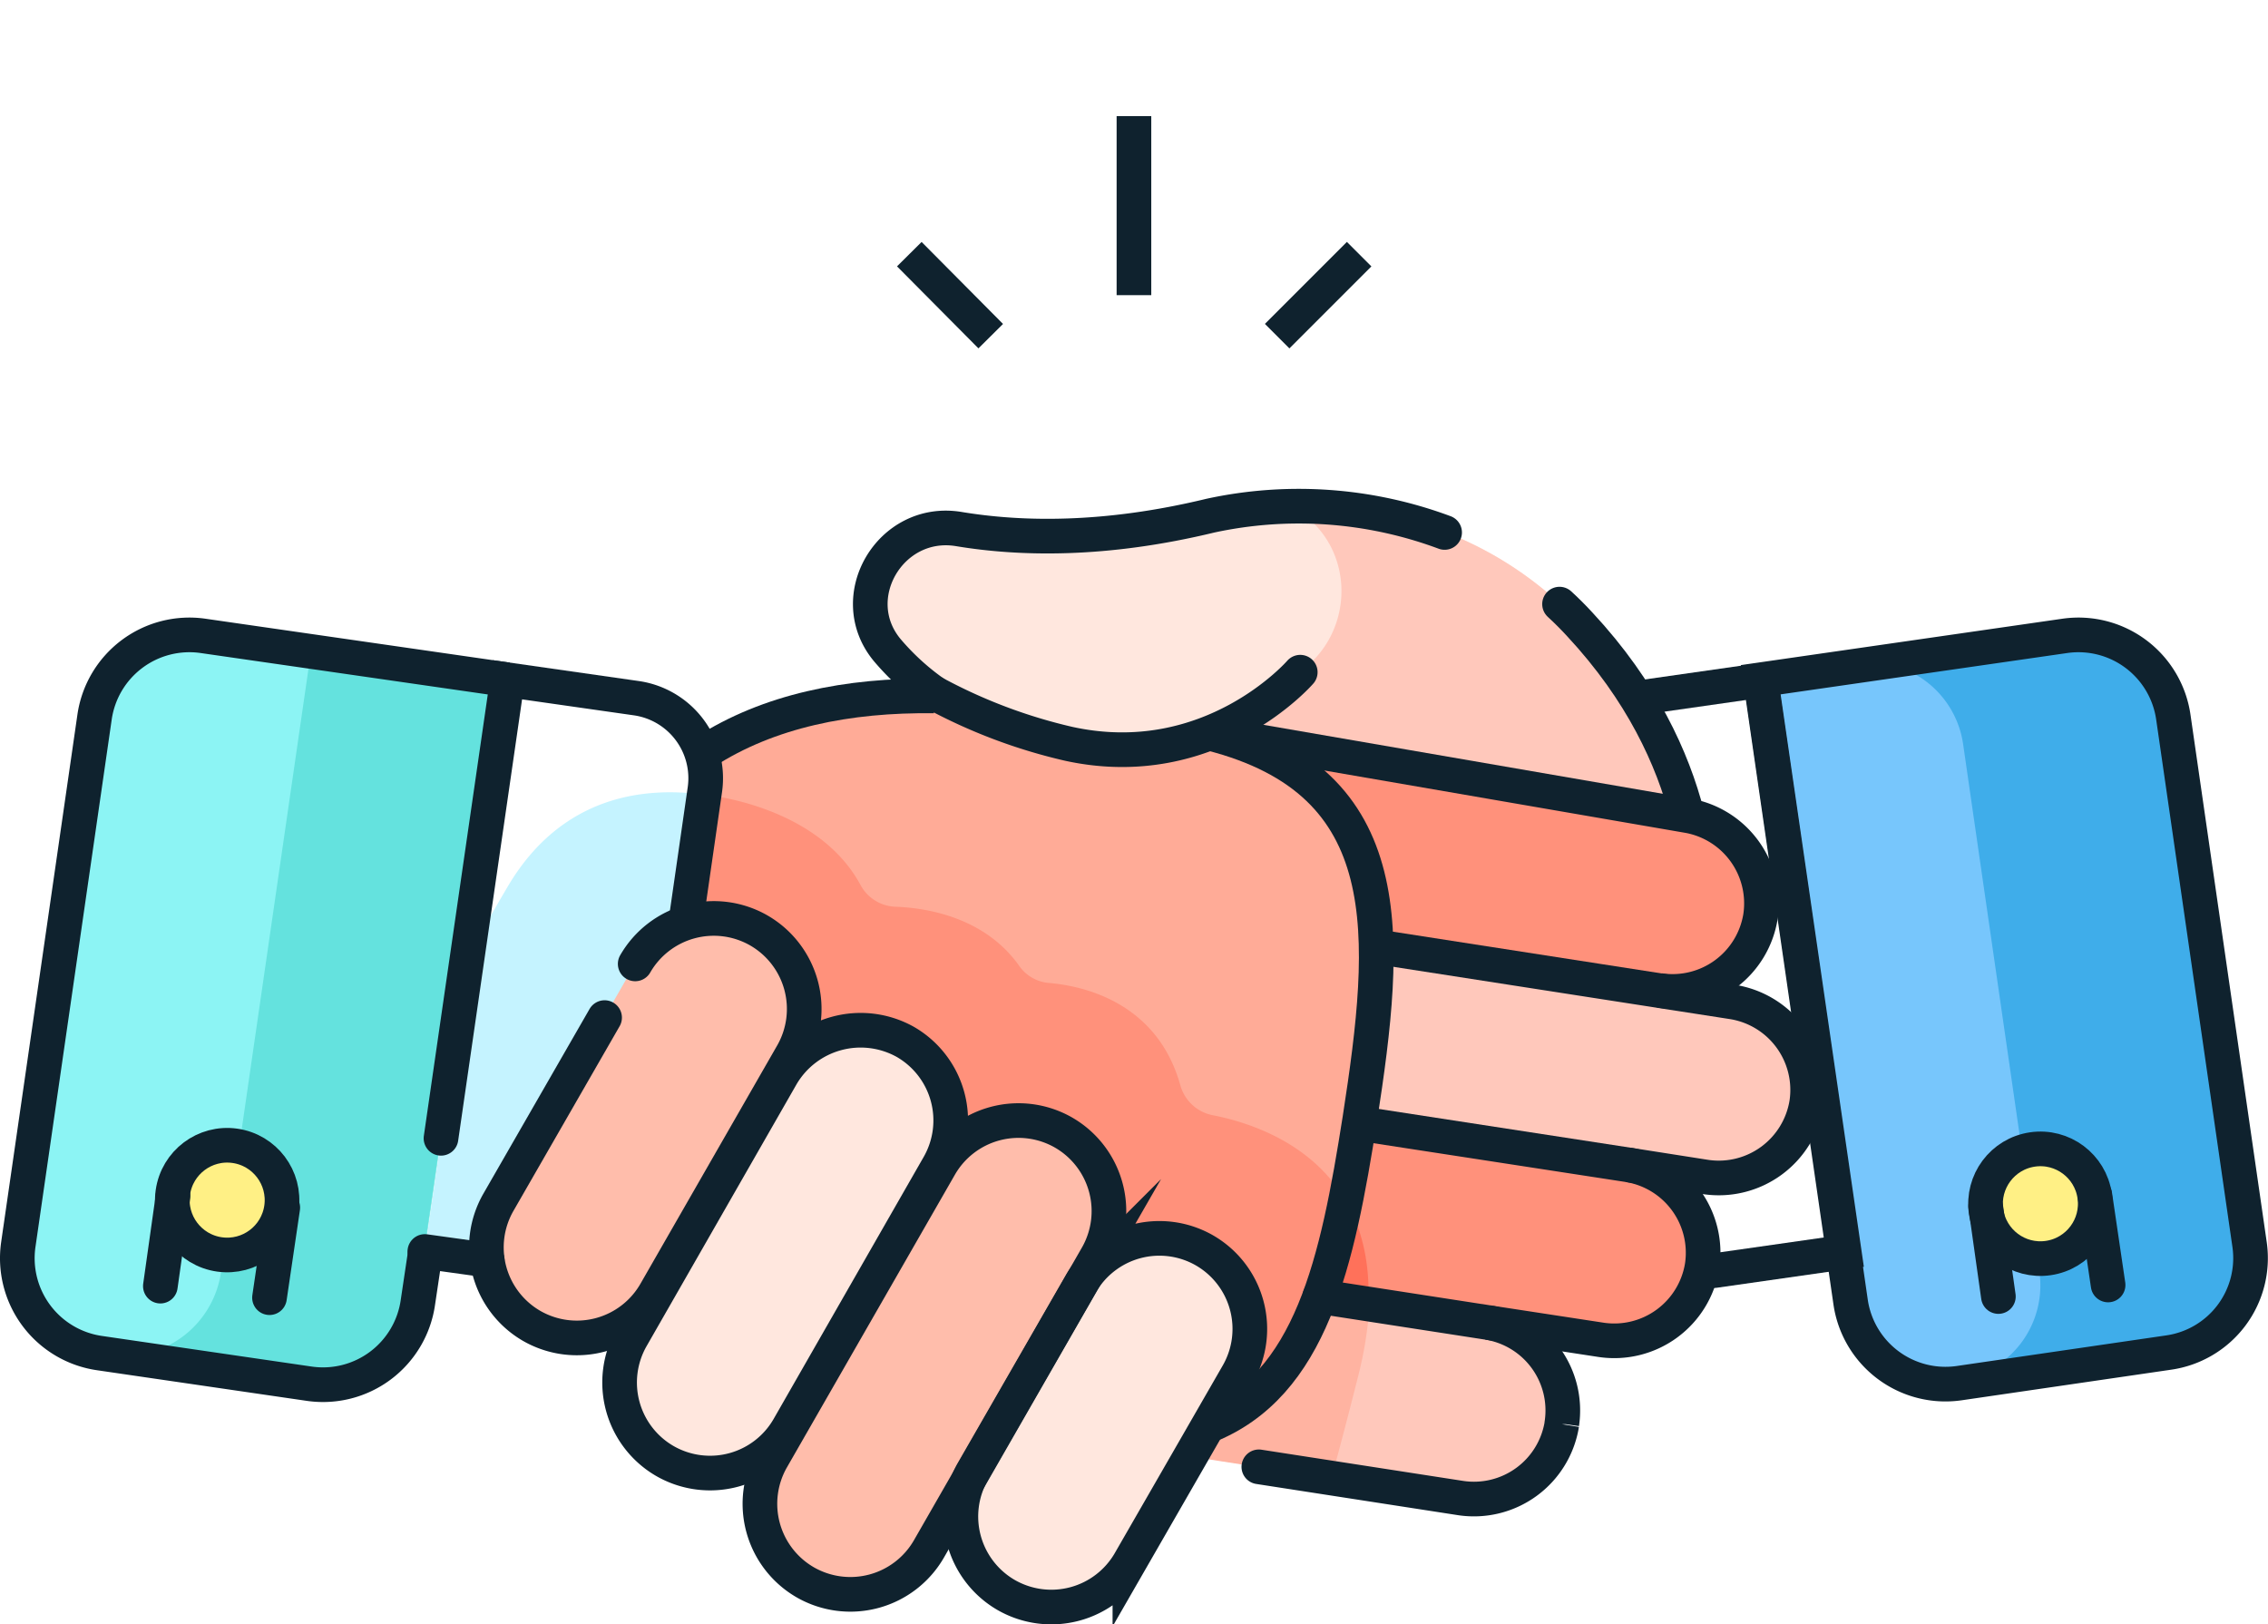 <svg xmlns="http://www.w3.org/2000/svg" id="a6bde80b-8d9b-41fb-a0d1-63291b3692b8" data-name="&#x421;&#x43B;&#x43E;&#x439; 1" viewBox="0 0 392.76 281.29"><defs><style>.\35 b28fc04-537a-4587-a6fd-acd9765b1258,.\39 ad88c6e-6420-4b4b-bb03-e82363bf7df4,.d996a280-63a0-49d9-bbe8-102dda5798be,.e996fc13-1025-4026-b2fc-6905ab1b2d0a{fill:none;stroke-miterlimit:10;}.\35 b28fc04-537a-4587-a6fd-acd9765b1258,.\39 ad88c6e-6420-4b4b-bb03-e82363bf7df4{stroke:#0f222e;stroke-width:6px;}.d996a280-63a0-49d9-bbe8-102dda5798be,.e996fc13-1025-4026-b2fc-6905ab1b2d0a{stroke:#fff;stroke-width:4.02px;}.\35 b28fc04-537a-4587-a6fd-acd9765b1258,.e996fc13-1025-4026-b2fc-6905ab1b2d0a{stroke-linecap:round;}.\38 6058f48-cbe8-4aa5-98b9-43f4cb933880{fill:#fff;}.\31 90ec7d3-7994-4313-bcd0-6b5b4165a071{fill:#77c6fc;}.a0b8076a-8043-4d4f-90a8-9198c609ecf1{fill:#3fadea;}.cc2d807c-4cbe-40e3-a7f0-4be893e999ac{fill:#fff085;}.\32 063747d-1a95-4dda-b785-ff3801d0f699{fill:#ff917b;}.d6310cfe-c850-4054-9a49-cde49df07a9b{fill:#ffe7de;}.fb927e9c-6f21-4028-8207-f45a509c31bd{fill:#ffab97;}.\36 54ffbc6-b1fd-4dc5-b550-fcbad7acb329{fill:#ffc8bb;}.fa780f97-9f69-487f-8fbe-8830179777fc{fill:#ffb3a1;}.a84b9db7-4b73-45ee-9966-a607559846c8{fill:#ff715a;}.\37 dc2a502-2c2d-480d-bb85-8fbdd297b029{fill:#c5f3ff;}.\37 c0f22e5-2f0f-42b4-82f7-307a34ebf84b{fill:#8cf4f4;}.\36 d9f6506-fe38-46ab-a7b9-2f7793eb8eab{fill:#64e2de;}.\31 30cf4a2-2a00-4c3e-9abb-2094aa3050d7{fill:#ffbdab;}</style></defs><title>partners</title><g id="563e980a-56af-49b4-9405-b5258187bd8b" data-name="sheens 2"><g id="0badaede-80d0-4d48-8eef-f89308f6c376" data-name="sheens 2"><line class="9ad88c6e-6420-4b4b-bb03-e82363bf7df4" x1="196.37" y1="20.11" x2="196.37" y2="51.11"></line><line class="9ad88c6e-6420-4b4b-bb03-e82363bf7df4" x1="235.37" y1="44.01" x2="221.17" y2="58.21"></line><line class="9ad88c6e-6420-4b4b-bb03-e82363bf7df4" x1="157.47" y1="44.01" x2="171.57" y2="58.21"></line></g></g><g id="144618de-2502-4dfe-8084-ab69230bc937" data-name="sheens 1"><g id="2c05efe3-161e-4979-9b9a-890926576bd1" data-name="sheens 1"><circle class="d996a280-63a0-49d9-bbe8-102dda5798be" cx="58.07" cy="80.01" r="4.7"></circle><circle class="d996a280-63a0-49d9-bbe8-102dda5798be" cx="292.17" cy="38.41" r="4.7"></circle><line class="e996fc13-1025-4026-b2fc-6905ab1b2d0a" x1="111.77" y1="2.01" x2="111.77" y2="5.61"></line><line class="e996fc13-1025-4026-b2fc-6905ab1b2d0a" x1="111.77" y1="16.51" x2="111.77" y2="20.11"></line><line class="e996fc13-1025-4026-b2fc-6905ab1b2d0a" x1="120.77" y1="11.11" x2="117.17" y2="11.11"></line><line class="e996fc13-1025-4026-b2fc-6905ab1b2d0a" x1="106.27" y1="11.11" x2="102.67" y2="11.11"></line><line class="e996fc13-1025-4026-b2fc-6905ab1b2d0a" x1="344.97" y1="61.91" x2="344.97" y2="65.51"></line><line class="e996fc13-1025-4026-b2fc-6905ab1b2d0a" x1="344.97" y1="76.41" x2="344.97" y2="80.01"></line><line class="e996fc13-1025-4026-b2fc-6905ab1b2d0a" x1="353.97" y1="71.01" x2="350.37" y2="71.01"></line><line class="e996fc13-1025-4026-b2fc-6905ab1b2d0a" x1="339.47" y1="71.01" x2="335.87" y2="71.01"></line></g></g><g id="953c15a5-b56c-429f-b095-1a1c5ce76630" data-name="header_partners"><g id="5be407f1-0432-4fe8-a05a-c30d75a7fa4c" data-name="fill"><path class="5b28fc04-537a-4587-a6fd-acd9765b1258" d="M194.47,96.31c1.3.8,2.6,1.6,3.9,2.5"></path><path class="86058f48-cbe8-4aa5-98b9-43f4cb933880" d="M296.87,219.91l22.4-3.2-14.4-99-22.4,3.2a14,14,0,0,0-11.8,15.8l10.4,71.4A14,14,0,0,0,296.87,219.91Z"></path><path class="190ec7d3-7994-4313-bcd0-6b5b4165a071" d="M375.57,234.21l-36.3,5.3a16.6,16.6,0,0,1-18.8-14.1l-15.6-107.7,52.7-7.6a16.6,16.6,0,0,1,18.8,14.1l13.2,91.3A16.52,16.52,0,0,1,375.57,234.21Z"></path><path class="a0b8076a-8043-4d4f-90a8-9198c609ecf1" d="M389.67,215.41l-13.2-91.3a16.6,16.6,0,0,0-18.8-14.1l-32.7,4.7a16.57,16.57,0,0,1,15,14.2l13.2,91.3a16.6,16.6,0,0,1-14.1,18.8l-3.6.5a16.25,16.25,0,0,0,3.8-.1l36.3-5.3A16.5,16.5,0,0,0,389.67,215.41Z"></path><circle class="cc2d807c-4cbe-40e3-a7f0-4be893e999ac" cx="353.34" cy="208.47" r="9.5" transform="translate(-26.28 52.9) rotate(-8.26)"></circle><polygon class="2063747d-1a95-4dda-b785-ff3801d0f699" points="115.87 134.81 53.57 124.31 39.27 210.11 115.87 219.61 115.87 134.81"></polygon><path class="d6310cfe-c850-4054-9a49-cde49df07a9b" d="M255.47,212.81h0a17.21,17.21,0,0,0-20.4-13.1L156.37,217a17.21,17.21,0,0,0-13.1,20.4h0a17.21,17.21,0,0,0,20.4,13.1l78.7-17.3A17.21,17.21,0,0,0,255.47,212.81Z"></path><path class="fb927e9c-6f21-4028-8207-f45a509c31bd" d="M234.07,182.41h0a17.21,17.21,0,0,0-20.4-13.1l-85.4,18.8a17.21,17.21,0,0,0-13.1,20.4h0a17.21,17.21,0,0,0,20.4,13.1l85.4-18.8A17.13,17.13,0,0,0,234.07,182.41Z"></path><path class="d6310cfe-c850-4054-9a49-cde49df07a9b" d="M293.37,165.81s-52.8,19.4-80.3-25.5a20.15,20.15,0,0,0-16-9.6c-12.1-.6-31.5-3.9-43.4-18.2-7.6-9.1.5-22.9,12.3-21,10.8,1.8,25.4,2.1,43.6-2.3,0,0,37.4-9.9,64.1,18.9S293.37,165.81,293.37,165.81Z"></path><path class="654ffbc6-b1fd-4dc5-b550-fcbad7acb329" d="M223.47,87.61c.5.3,1.1.7,1.6,1,10.3,7,9.4,22.5-1.4,28.6a112.82,112.82,0,0,0-14.3,9.7l-26.2,2a88,88,0,0,0,14,1.8,19.81,19.81,0,0,1,16,9.6c27.5,45,80.3,25.5,80.3,25.5s7-28.9-19.7-57.7C257.17,90.41,236.77,87.31,223.47,87.61Z"></path><path class="654ffbc6-b1fd-4dc5-b550-fcbad7acb329" d="M136.17,225.71h0a15.41,15.41,0,0,1,17.5-12.9l104,16.2a15.42,15.42,0,0,1,12.8,17.5v.1a15.42,15.42,0,0,1-17.5,12.8l-104-16.2A15.34,15.34,0,0,1,136.17,225.71Z"></path><path class="fa780f97-9f69-487f-8fbe-8830179777fc" d="M153.67,212.91a15.42,15.42,0,0,0-17.5,12.8v.1a15.42,15.42,0,0,0,12.8,17.5l81.6,12.7c1.4-5.2,3-11.2,4.7-18a66.6,66.6,0,0,0,1.9-12.1Z"></path><path class="2063747d-1a95-4dda-b785-ff3801d0f699" d="M157.67,198h0a15.42,15.42,0,0,1,17.5-12.8L282,201.71a15.42,15.42,0,0,1,12.8,17.5h0a15.42,15.42,0,0,1-17.5,12.8l-106.7-16.6A15.26,15.26,0,0,1,157.67,198Z"></path><path class="a84b9db7-4b73-45ee-9966-a607559846c8" d="M157.67,198a15.42,15.42,0,0,0,12.8,17.5l66.5,10.3c1-24.3-18-31.1-27.1-32.8a7.22,7.22,0,0,1-4.7-3.2l-30.1-4.7A15.45,15.45,0,0,0,157.67,198Z"></path><path class="654ffbc6-b1fd-4dc5-b550-fcbad7acb329" d="M178.17,170.11h0a15.42,15.42,0,0,1,17.5-12.8l104.4,16.2a15.42,15.42,0,0,1,12.8,17.5h0a15.42,15.42,0,0,1-17.5,12.8L191,187.61A15.42,15.42,0,0,1,178.17,170.11Z"></path><path class="2063747d-1a95-4dda-b785-ff3801d0f699" d="M304.87,158.71h0a15.42,15.42,0,0,1-17.5,12.8l-82-12.7a15.42,15.42,0,0,1-12.8-17.5h0a15.42,15.42,0,0,1,17.5-12.8l82,12.7A15.31,15.31,0,0,1,304.87,158.71Z"></path><path class="fb927e9c-6f21-4028-8207-f45a509c31bd" d="M97.37,172.21c-7.3,45.8,23.5,66.6,63.9,72.9l22,3.4c40.4,6.3,46.8-21.1,52.1-54.9h0c5.3-33.8,7.5-61.8-33-68.1l-22-3.4C140.07,115.81,104.67,126.41,97.37,172.21Z"></path><path class="2063747d-1a95-4dda-b785-ff3801d0f699" d="M210,193.11a7.25,7.25,0,0,1-5.6-5.2c-4-14.3-16.7-17.2-22.8-17.7a7,7,0,0,1-5.2-3.1c-5.9-8.2-15.7-9.9-21.4-10.1a7.14,7.14,0,0,1-6-3.8c-7.6-14-27.1-15.6-27.1-15.6l-7.8-1c-8.3,8.2-14.1,19.8-16.7,35.6-7.3,45.8,23.5,66.6,63.9,72.9l22,3.4c34.6,5.4,44.3-13.9,49.6-40.8C227.07,197.81,216.17,194.31,210,193.11Z"></path><path class="d6310cfe-c850-4054-9a49-cde49df07a9b" d="M161.77,120a92.58,92.58,0,0,0,23.3,8.8c24.7,5.4,40.1-12.4,40.1-12.4Z"></path><path class="86058f48-cbe8-4aa5-98b9-43f4cb933880" d="M95.87,219.91l-22.4-3.2,14.4-99,22.4,3.2a14,14,0,0,1,11.8,15.8l-10.4,71.4A14,14,0,0,1,95.87,219.91Z"></path><path class="7dc2a502-2c2d-480d-bb85-8fbdd297b029" d="M111.67,208.11l10.2-70.5c-10.1-1.4-24.6,0-34,16-2,3.4-4.3,7.4-6.9,11.9l-7.4,51.2,22.4,3.2A13.93,13.93,0,0,0,111.67,208.11Z"></path><path class="7c0f22e5-2f0f-42b4-82f7-307a34ebf84b" d="M17.17,234.21l36.3,5.3a16.6,16.6,0,0,0,18.8-14.1l15.6-107.7-52.7-7.6a16.6,16.6,0,0,0-18.8,14.1l-13.2,91.3A16.52,16.52,0,0,0,17.17,234.21Z"></path><path class="6d9f6506-fe38-46ab-a7b9-2f7793eb8eab" d="M53.87,112.71l-15.6,107.6a16.94,16.94,0,0,1-17,14.5l32.1,4.7a16.6,16.6,0,0,0,18.8-14.1l15.7-107.7Z"></path><circle class="cc2d807c-4cbe-40e3-a7f0-4be893e999ac" cx="39.4" cy="208.59" r="9.5" transform="matrix(0.14, -0.99, 0.99, 0.14, -172.68, 217.62)"></circle><path class="130cf4a2-2a00-4c3e-9abb-2094aa3050d7" d="M131.37,161.11h0a15.7,15.7,0,0,1,5.8,21.4l-23.7,41.3a15.7,15.7,0,0,1-21.4,5.8h0a15.7,15.7,0,0,1-5.8-21.4l23.7-41.3A15.7,15.7,0,0,1,131.37,161.11Z"></path><path class="d6310cfe-c850-4054-9a49-cde49df07a9b" d="M156.77,180.41h0a15.7,15.7,0,0,1,5.8,21.4l-26,45.4a15.7,15.7,0,0,1-21.4,5.8h0a15.7,15.7,0,0,1-5.8-21.4l26-45.4A15.87,15.87,0,0,1,156.77,180.41Z"></path><path class="130cf4a2-2a00-4c3e-9abb-2094aa3050d7" d="M184.17,196.11h0a15.7,15.7,0,0,1,5.8,21.4l-29.1,50.7a15.7,15.7,0,0,1-21.4,5.8h0a15.7,15.7,0,0,1-5.8-21.4l29.1-50.7A15.7,15.7,0,0,1,184.17,196.11Z"></path><path class="d6310cfe-c850-4054-9a49-cde49df07a9b" d="M174.27,276.21h0a15.7,15.7,0,0,1-5.8-21.4l18.7-32.5a15.7,15.7,0,0,1,21.4-5.8h0a15.7,15.7,0,0,1,5.8,21.4l-18.7,32.5A15.7,15.7,0,0,1,174.27,276.21Z"></path></g><g id="938d16b9-3636-4f43-8b31-cbcf84ef5d75" data-name="stroke"><path class="5b28fc04-537a-4587-a6fd-acd9765b1258" d="M110,166.91a15.7,15.7,0,0,1,21.4-5.8h0a15.7,15.7,0,0,1,5.8,21.4l-23.7,41.3a15.7,15.7,0,0,1-21.4,5.8h0a15.7,15.7,0,0,1-5.8-21.4l18.4-32"></path><path class="9ad88c6e-6420-4b4b-bb03-e82363bf7df4" d="M156.77,180.41h0a15.7,15.7,0,0,1,5.8,21.4l-26,45.4a15.7,15.7,0,0,1-21.4,5.8h0a15.7,15.7,0,0,1-5.8-21.4l26-45.4A15.87,15.87,0,0,1,156.77,180.41Z"></path><path class="9ad88c6e-6420-4b4b-bb03-e82363bf7df4" d="M184.17,196.11h0a15.7,15.7,0,0,1,5.8,21.4l-29.1,50.7a15.7,15.7,0,0,1-21.4,5.8h0a15.7,15.7,0,0,1-5.8-21.4l29.1-50.7A15.7,15.7,0,0,1,184.17,196.11Z"></path><path class="9ad88c6e-6420-4b4b-bb03-e82363bf7df4" d="M174.27,276.21h0a15.7,15.7,0,0,1-5.8-21.4l18.7-32.5a15.7,15.7,0,0,1,21.4-5.8h0a15.7,15.7,0,0,1,5.8,21.4l-18.7,32.5A15.7,15.7,0,0,1,174.27,276.21Z"></path><path class="5b28fc04-537a-4587-a6fd-acd9765b1258" d="M76.37,197.11l11.5-79.4,22.4,3.2a14,14,0,0,1,11.8,15.8l-3.3,22.9"></path><line class="5b28fc04-537a-4587-a6fd-acd9765b1258" x1="84.37" y1="218.21" x2="73.57" y2="216.71"></line><path class="9ad88c6e-6420-4b4b-bb03-e82363bf7df4" d="M87.87,117.71l-52.7-7.6a16.6,16.6,0,0,0-18.8,14.1l-13.2,91.3a16.6,16.6,0,0,0,14.1,18.8l36.3,5.3a16.6,16.6,0,0,0,18.8-14.1l1.3-8.7"></path><circle class="9ad88c6e-6420-4b4b-bb03-e82363bf7df4" cx="39.4" cy="208.59" r="9.5" transform="matrix(0.14, -0.99, 0.99, 0.14, -172.68, 217.62)"></circle><line class="5b28fc04-537a-4587-a6fd-acd9765b1258" x1="29.97" y1="207.11" x2="27.77" y2="222.71"></line><line class="5b28fc04-537a-4587-a6fd-acd9765b1258" x1="48.97" y1="209.11" x2="46.67" y2="224.71"></line><line class="5b28fc04-537a-4587-a6fd-acd9765b1258" x1="362.77" y1="206.91" x2="365.07" y2="222.51"></line><line class="5b28fc04-537a-4587-a6fd-acd9765b1258" x1="343.87" y1="208.91" x2="346.07" y2="224.51"></line><path class="9ad88c6e-6420-4b4b-bb03-e82363bf7df4" d="M161.77,120.51c-15-.2-28.7,2.6-39.7,9.7"></path><path class="9ad88c6e-6420-4b4b-bb03-e82363bf7df4" d="M209,247c18.1-7.1,22.6-28.5,26.5-53.3h0c4.9-31.7,7.2-58.3-25.9-66.7"></path><path class="5b28fc04-537a-4587-a6fd-acd9765b1258" d="M228.57,224.51l29.1,4.5a15.42,15.42,0,0,1,12.8,17.5v.1a15.42,15.42,0,0,1-17.5,12.8L218,254"></path><path class="9ad88c6e-6420-4b4b-bb03-e82363bf7df4" d="M235.17,194.51l46.8,7.2a15.42,15.42,0,0,1,12.8,17.5h0a15.42,15.42,0,0,1-17.5,12.8l-19.6-3"></path><path class="9ad88c6e-6420-4b4b-bb03-e82363bf7df4" d="M238.27,163.91l61.8,9.6a15.42,15.42,0,0,1,12.8,17.5h0a15.42,15.42,0,0,1-17.5,12.8l-13.4-2.1"></path><path class="9ad88c6e-6420-4b4b-bb03-e82363bf7df4" d="M209.27,126.91l82.8,14.3a15.42,15.42,0,0,1,12.8,17.5h0a15.42,15.42,0,0,1-17.5,12.8"></path><path class="5b28fc04-537a-4587-a6fd-acd9765b1258" d="M270.07,104.61c1.2,1.1,2.4,2.3,3.5,3.5,10.8,11.6,16.1,23.3,18.6,33"></path><path class="5b28fc04-537a-4587-a6fd-acd9765b1258" d="M161.77,120a43.41,43.41,0,0,1-8.1-7.4c-7.6-9.1.5-22.9,12.3-21,10.8,1.8,25.4,2.1,43.6-2.3a72.38,72.38,0,0,1,40.6,2.9"></path><path class="5b28fc04-537a-4587-a6fd-acd9765b1258" d="M161.77,120a92.58,92.58,0,0,0,23.3,8.8c24.7,5.4,40.1-12.4,40.1-12.4"></path><path class="9ad88c6e-6420-4b4b-bb03-e82363bf7df4" d="M294.67,220.11a17.7,17.7,0,0,0,2.3-.1l22.4-3.2-14.4-99-22.4,3.2"></path><path class="9ad88c6e-6420-4b4b-bb03-e82363bf7df4" d="M375.57,234.21l-36.3,5.3a16.6,16.6,0,0,1-18.8-14.1l-15.6-107.7,52.7-7.6a16.6,16.6,0,0,1,18.8,14.1l13.2,91.3A16.52,16.52,0,0,1,375.57,234.21Z"></path><circle class="9ad88c6e-6420-4b4b-bb03-e82363bf7df4" cx="353.34" cy="208.47" r="9.5" transform="translate(-26.28 52.9) rotate(-8.26)"></circle></g></g></svg>